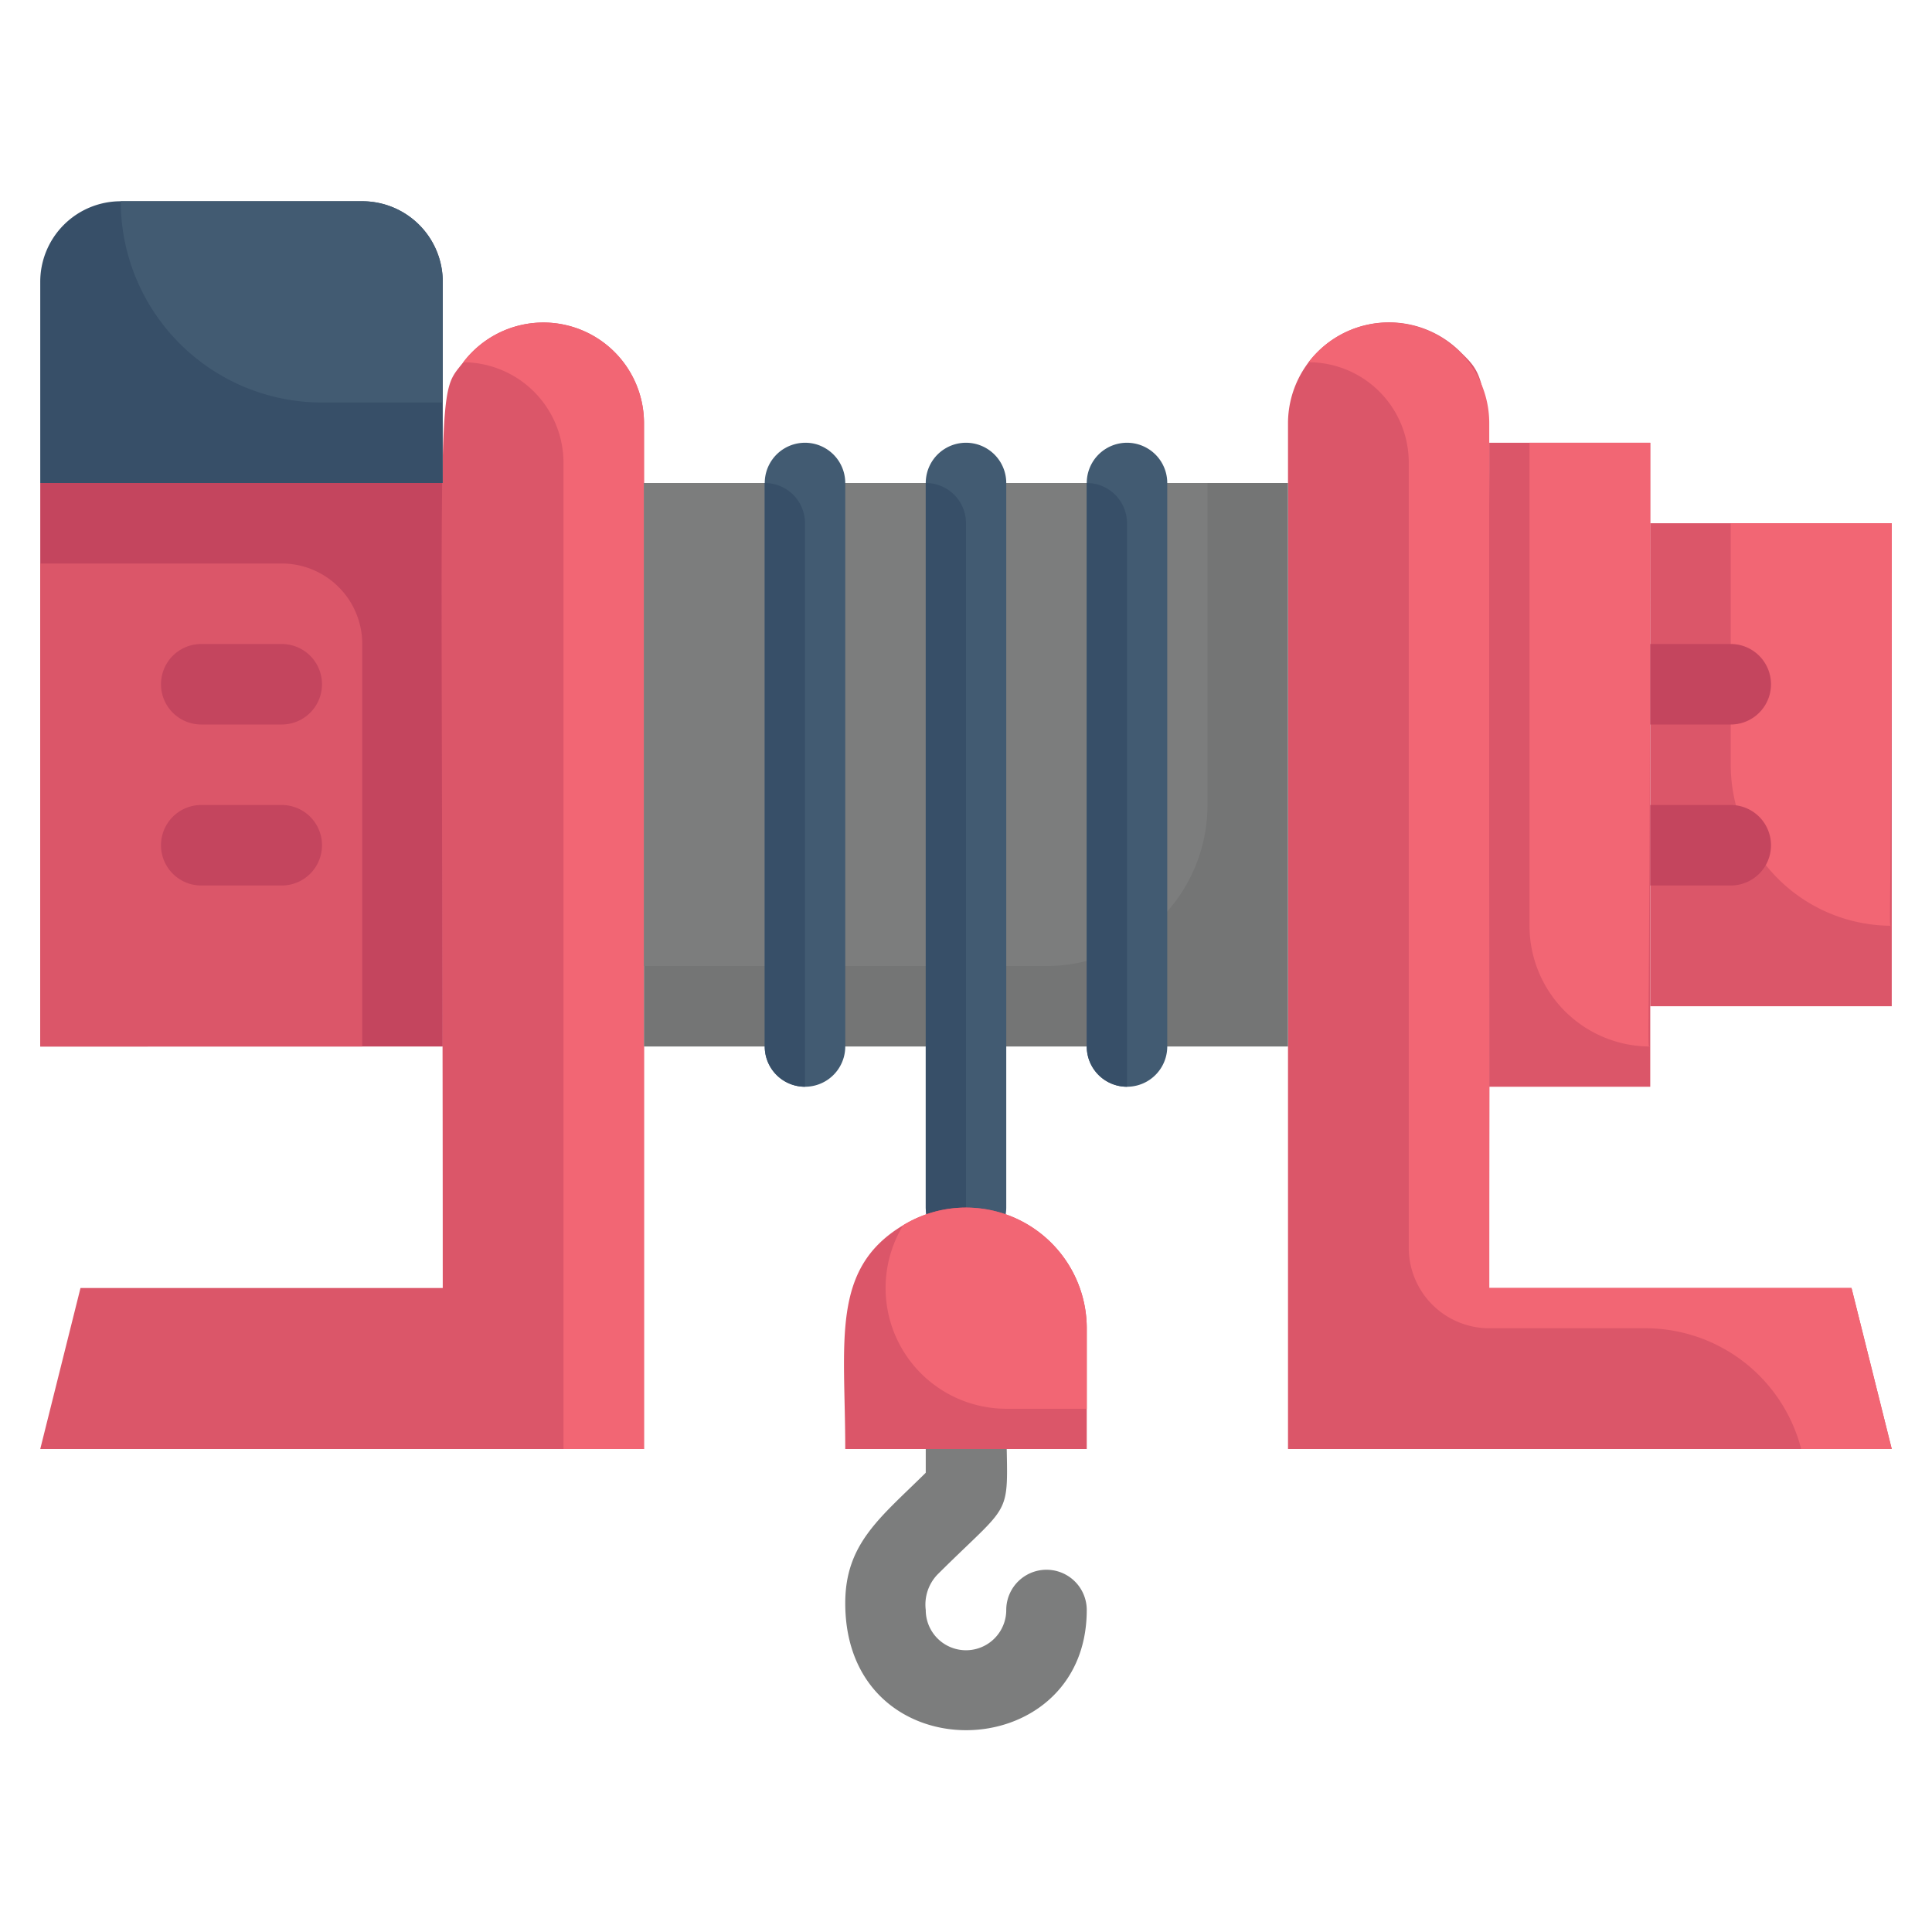 <svg xmlns="http://www.w3.org/2000/svg" version="1.1" xmlns:xlink="http://www.w3.org/1999/xlink" width="512" height="512" x="0" y="0" viewBox="0 0 48 48" style="enable-background:new 0 0 512 512" xml:space="preserve" class=""><g><g data-name="Electric Winch"><path fill="#7c7d7d" d="M21 39.83c0-1.49.88-2.13 2-3.24V35a1 1 0 0 1 2 0c0 2.87.33 2.09-1.71 4.12A1.08 1.08 0 0 0 23 40a1 1 0 0 0 2 0 1 1 0 0 1 2 0c0 3.93-6 4.09-6-.17z" opacity="1" data-original="#7c7d7d" class=""></path><path fill="#c4455e" d="M1 12h10v14H1z" opacity="1" data-original="#c4455e"></path><path fill="#db5669" d="M9 16v10H1V14h6a2 2 0 0 1 2 2zM41 13h6v12h-6z" opacity="1" data-original="#db5669"></path><path fill="#f26674" d="M47 13c0 10.61-.1 10 0 10a4 4 0 0 1-4-4v-6z" opacity="1" data-original="#f26674"></path><path fill="#db5669" d="M16 10.5V36H1l1-4h9c0-23.2-.21-22.07.51-23A2.5 2.5 0 0 1 16 10.5z" opacity="1" data-original="#db5669"></path><path fill="#f26674" d="M11.51 9A2.5 2.5 0 0 1 14 11.5V36h2V10.5A2.5 2.5 0 0 0 11.51 9z" opacity="1" data-original="#f26674"></path><path fill="#db5669" d="M47 36H32V10.5a2.51 2.51 0 0 1 4.27-1.77c1 1 .73.25.73 23.27h9z" opacity="1" data-original="#db5669"></path><path fill="#f26674" d="M35 11.5V31a2 2 0 0 0 2 2h3.91a4 4 0 0 1 3.84 3H47l-1-4h-9V10.5A2.5 2.5 0 0 0 32.51 9 2.49 2.49 0 0 1 35 11.5z" opacity="1" data-original="#f26674"></path><path fill="#747575" d="M16 12h16v14H16z" opacity="1" data-original="#747575"></path><path fill="#7c7d7d" d="M30 12v8a4 4 0 0 1-4 4H16V12z" opacity="1" data-original="#7c7d7d" class=""></path><path fill="#374f68" d="M11 7v5H1V7a2 2 0 0 1 2-2h6a2 2 0 0 1 2 2z" opacity="1" data-original="#374f68"></path><path fill="#425b72" d="M11 7v3H8a5 5 0 0 1-5-5h6a2 2 0 0 1 2 2z" opacity="1" data-original="#425b72"></path><path fill="#db5669" d="M37 11h4v16h-4z" opacity="1" data-original="#db5669"></path><path fill="#f26674" d="M41 11c0 15.75-.1 15 0 15a3 3 0 0 1-3-3V11z" opacity="1" data-original="#f26674"></path><path fill="#425b72" d="M29 12v14a1 1 0 0 1-2 0V12a1 1 0 0 1 2 0z" opacity="1" data-original="#425b72"></path><path fill="#374f68" d="M28 13v14a1 1 0 0 1-1-1V12a1 1 0 0 1 1 1z" opacity="1" data-original="#374f68"></path><path fill="#425b72" d="M25 12v18a1 1 0 0 1-2 0V12a1 1 0 0 1 2 0z" opacity="1" data-original="#425b72"></path><path fill="#374f68" d="M24 13v18a1 1 0 0 1-1-1V12a1 1 0 0 1 1 1z" opacity="1" data-original="#374f68"></path><path fill="#425b72" d="M21 12v14a1 1 0 0 1-2 0V12a1 1 0 0 1 2 0z" opacity="1" data-original="#425b72"></path><path fill="#374f68" d="M20 13v14a1 1 0 0 1-1-1V12a1 1 0 0 1 1 1z" opacity="1" data-original="#374f68"></path><path fill="#db5669" d="M27 33v3h-6c0-2.68-.37-4.48 1.44-5.56A3 3 0 0 1 27 33z" opacity="1" data-original="#db5669"></path><path fill="#f26674" d="M27 33v2h-2a3 3 0 0 1-2.56-4.56A3 3 0 0 1 27 33z" opacity="1" data-original="#f26674"></path><g fill="#c4455e"><path d="M7 18H5a1 1 0 0 1 0-2h2a1 1 0 0 1 0 2zM7 22H5a1 1 0 0 1 0-2h2a1 1 0 0 1 0 2zM43 18h-2v-2h2a1 1 0 0 1 0 2zM43 22h-2v-2h2a1 1 0 0 1 0 2z" fill="#c4455e" opacity="1" data-original="#c4455e"></path></g></g></g></svg>